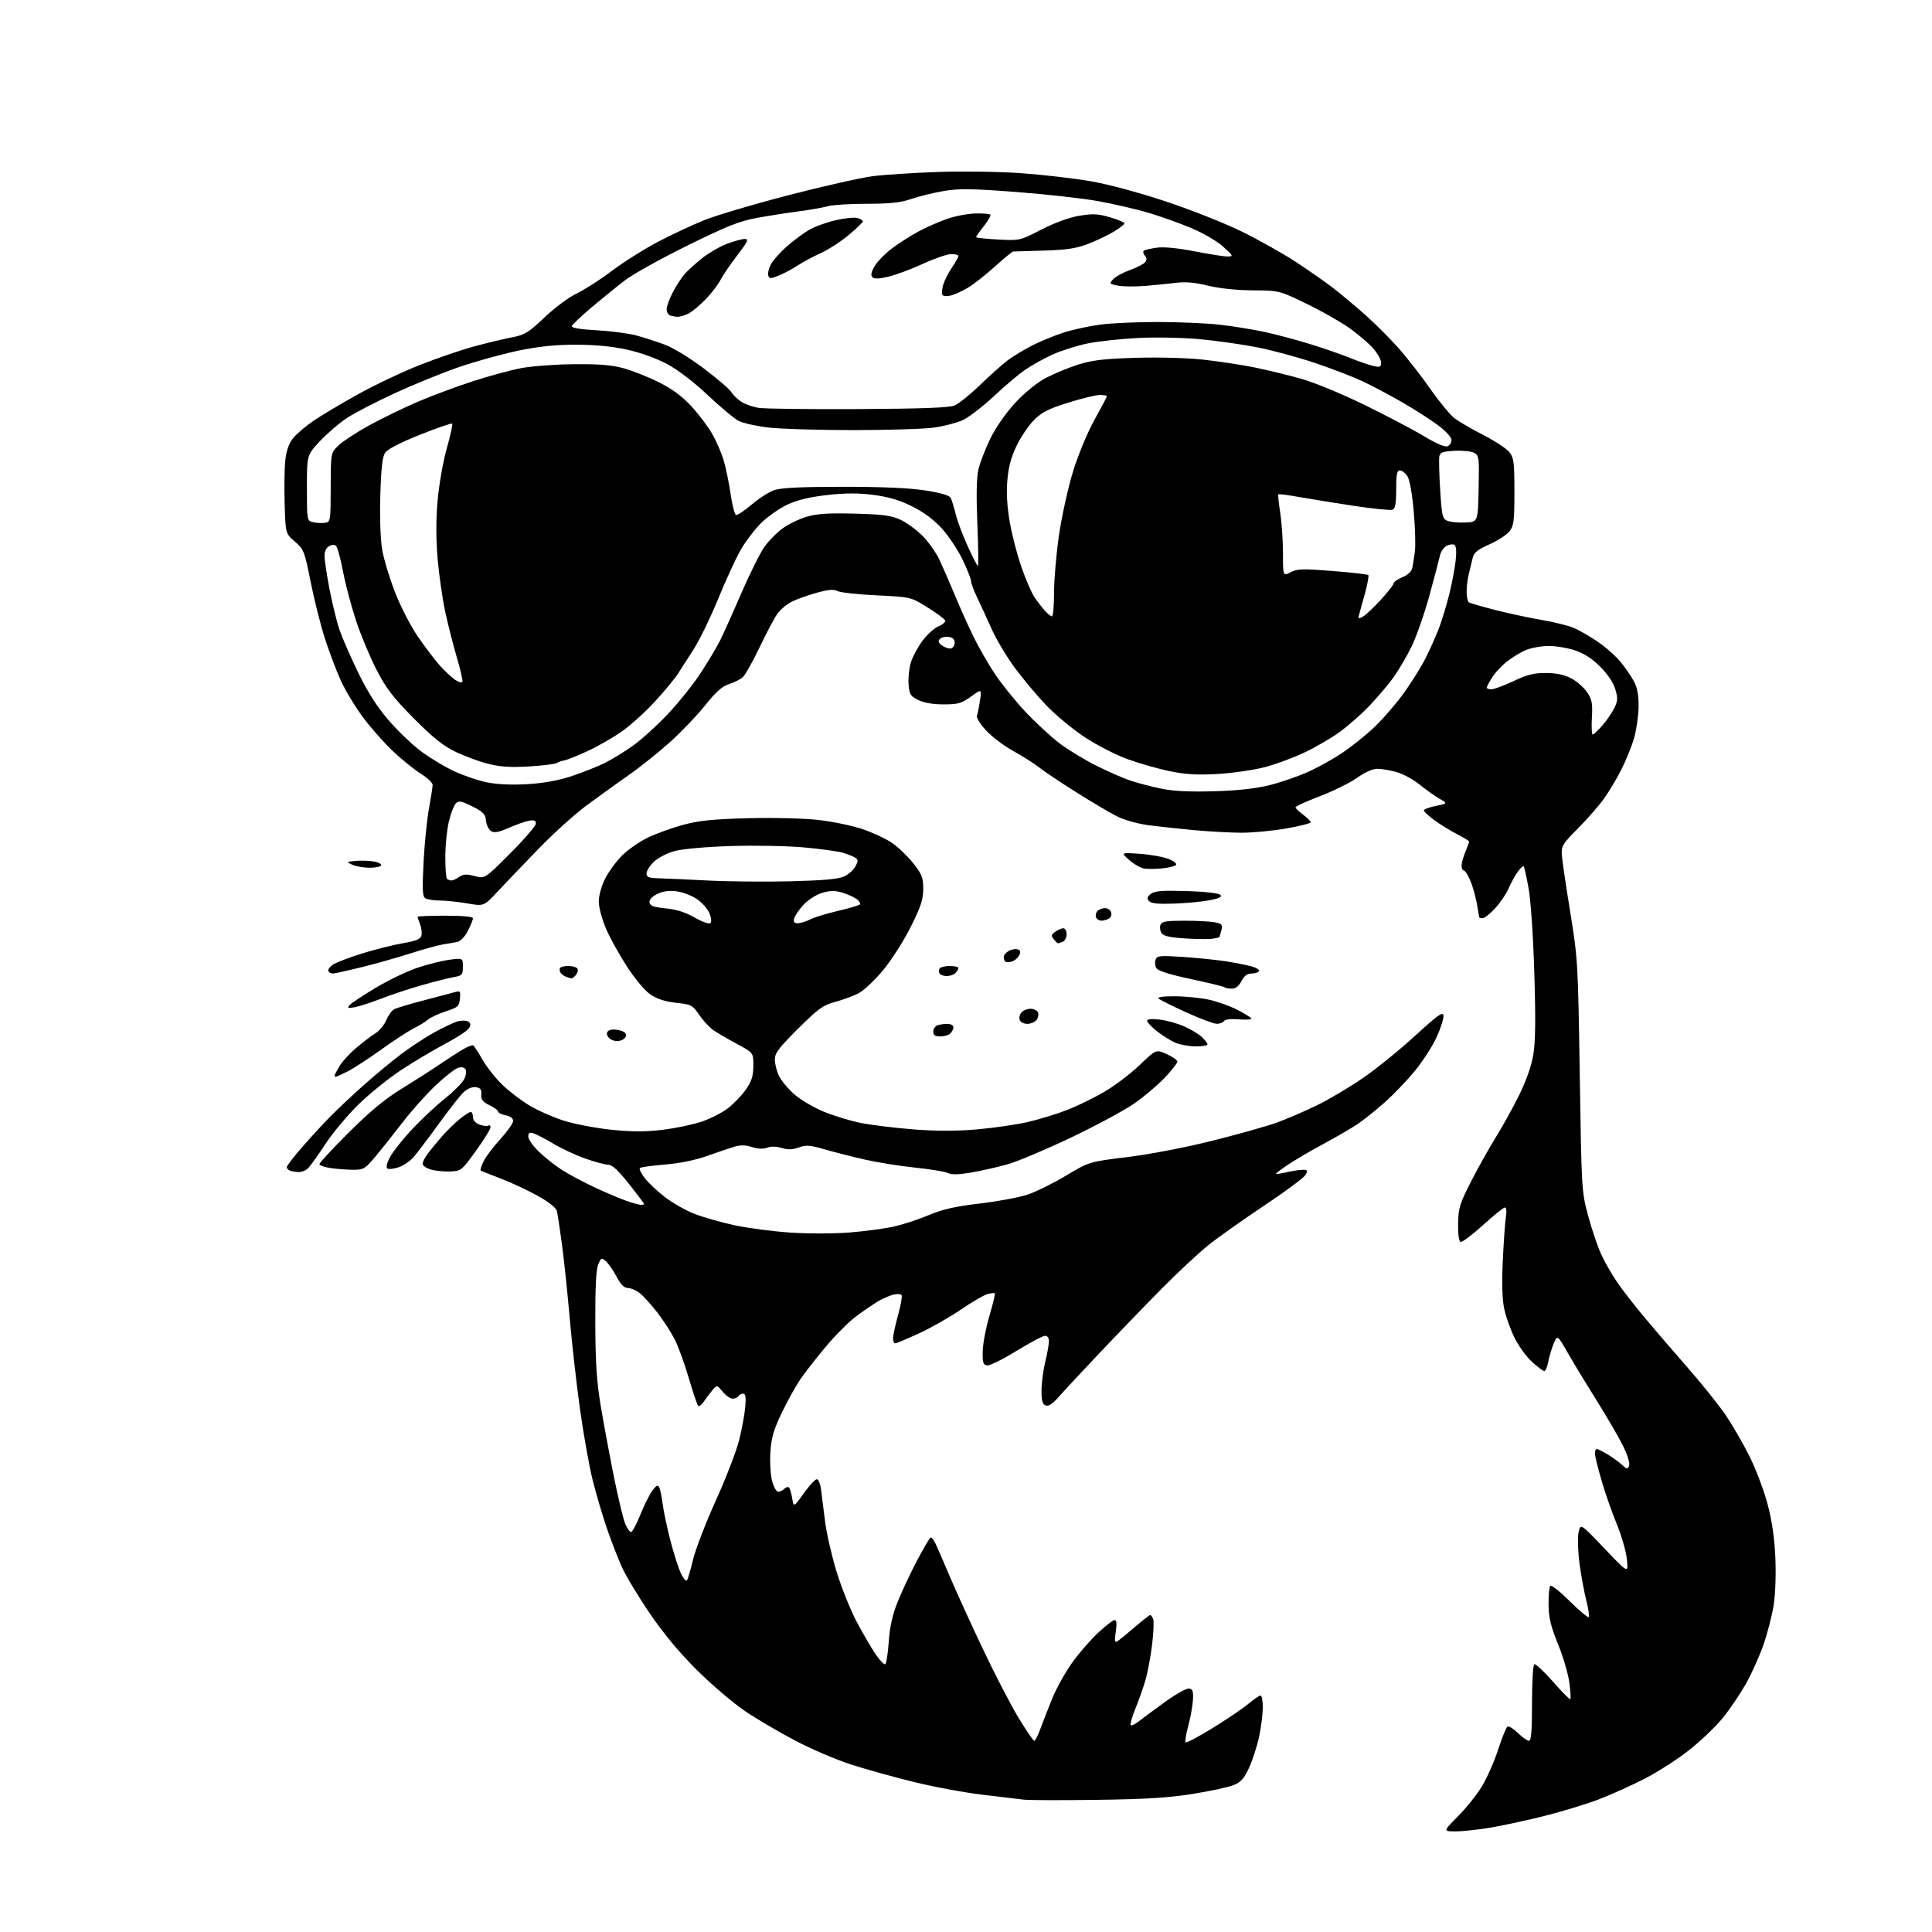 <?xml version="1.0" encoding="UTF-8" standalone="no"?>
<svg 
  version="1.1" 
  xmlns="http://www.w3.org/2000/svg" 
  xmlns:xlink="http://www.w3.org/1999/xlink" 
  xmlns:svg="http://www.w3.org/2000/svg"
  xmlns:rdf="http://www.w3.org/1999/02/22-rdf-syntax-ns#"
  xmlns:cc="http://creativecommons.org/ns#"
  xmlns:dc="http://purl.org/dc/elements/1.1/"
  viewBox="0 0 768 768"
  width="768"
  height="768"
>
<style>svg {background-color: white; }</style>"
<path stroke="none" fill="black" fill-rule="evenodd" d="M578.68,728.00C573.61,728.00 573.61,728.00 579.55,722.03C582.81,718.75 587.12,713.37 589.11,710.06C591.11,706.76 594.00,700.20 595.53,695.49C597.07,690.78 598.74,686.66 599.25,686.35C599.76,686.03 601.62,687.18 603.38,688.89C605.15,690.60 607.14,692.00 607.80,692.00C608.68,692.00 609.00,688.03 609.00,677.06C609.00,668.84 609.40,661.87 609.89,661.57C610.38,661.26 613.71,664.36 617.29,668.44C620.87,672.53 623.99,675.68 624.23,675.44C624.47,675.19 624.29,672.19 623.82,668.75C623.36,665.31 621.33,658.45 619.31,653.50C616.43,646.41 615.64,643.09 615.58,637.83C615.53,634.17 615.85,630.82 616.28,630.39C616.71,629.96 620.18,632.71 624.00,636.50C627.82,640.29 631.21,643.13 631.53,642.81C631.85,642.48 631.44,639.58 630.61,636.36C629.79,633.14 628.58,626.62 627.92,621.87C627.27,617.13 627.07,611.50 627.47,609.37C628.22,605.50 628.22,605.50 637.75,615.50C647.28,625.50 647.28,625.50 646.73,619.91C646.42,616.83 644.62,610.53 642.72,605.91C640.81,601.28 638.07,593.45 636.63,588.50C635.18,583.55 634.00,578.71 634.00,577.75C634.00,576.79 634.34,576.00 634.75,576.00C635.16,576.01 637.08,576.95 639.00,578.11C640.92,579.26 643.50,581.13 644.72,582.25C646.74,584.11 647.01,584.15 647.59,582.62C647.97,581.63 646.96,578.35 645.16,574.72C643.47,571.30 638.83,563.33 634.86,557.00C630.89,550.67 625.71,542.14 623.36,538.04C619.08,530.57 619.08,530.57 617.63,534.04C616.83,535.94 615.87,539.19 615.48,541.25C615.09,543.31 614.38,545.00 613.89,545.00C613.40,545.00 611.22,543.39 609.04,541.42C606.86,539.45 603.74,535.16 602.10,531.89C600.47,528.62 598.59,523.37 597.94,520.22C597.14,516.41 596.96,509.99 597.39,501.00C597.74,493.57 598.29,485.81 598.62,483.75C598.98,481.51 598.81,480.00 598.21,480.00C597.66,480.00 593.72,483.17 589.46,487.04C585.20,490.91 581.22,493.90 580.61,493.68C579.92,493.45 579.55,490.64 579.62,486.38C579.73,480.15 580.25,478.48 584.86,469.49C587.67,463.99 592.07,456.14 594.63,452.04C597.19,447.94 601.30,440.53 603.76,435.58C606.58,429.92 608.69,423.96 609.47,419.51C610.37,414.31 610.49,405.68 609.92,386.97C609.47,372.14 608.52,358.01 607.64,353.15C606.81,348.55 605.92,344.59 605.67,344.34C605.42,344.09 604.32,345.15 603.22,346.69C602.13,348.24 600.55,351.14 599.71,353.14C598.88,355.14 596.52,358.63 594.48,360.89C592.44,363.15 590.14,365.00 589.38,365.00C588.62,365.00 588.00,364.84 588.00,364.64C588.00,364.44 587.55,361.85 587.01,358.89C586.46,355.92 585.27,351.81 584.35,349.75C583.44,347.69 582.31,346.00 581.85,346.00C581.38,346.00 581.00,345.15 581.00,344.12C581.00,343.09 581.67,340.63 582.50,338.65C583.33,336.68 584.00,334.83 584.00,334.55C584.00,334.27 581.86,332.94 579.25,331.61C576.64,330.28 572.59,327.79 570.25,326.09C567.91,324.38 566.00,322.62 566.00,322.16C566.00,321.71 568.14,320.90 570.75,320.37C575.50,319.40 575.50,319.40 572.14,317.45C570.29,316.38 566.76,313.86 564.28,311.85C561.80,309.84 557.69,307.61 555.14,306.90C552.59,306.18 549.15,305.60 547.50,305.61C545.68,305.61 542.54,307.01 539.50,309.17C536.75,311.13 530.11,314.41 524.75,316.47C519.39,318.52 515.00,320.53 515.00,320.92C515.00,321.31 516.35,322.62 518.00,323.84C519.65,325.06 521.00,326.42 521.00,326.86C521.00,327.29 516.61,328.41 511.25,329.34C505.89,330.27 497.90,331.03 493.50,331.02C489.10,331.01 480.55,330.54 474.50,329.98C468.45,329.41 460.23,328.52 456.24,327.99C452.19,327.45 446.78,325.91 444.00,324.50C441.27,323.12 434.01,318.83 427.88,314.97C421.75,311.11 415.11,306.67 413.12,305.10C411.13,303.52 406.50,300.59 402.84,298.57C399.17,296.56 394.30,292.88 392.01,290.39C389.71,287.90 388.06,285.28 388.34,284.56C388.61,283.84 389.16,281.13 389.55,278.53C390.26,273.80 390.26,273.80 385.98,276.90C382.22,279.62 380.89,280.00 375.10,280.00C370.82,280.00 367.27,279.38 365.00,278.25C361.88,276.69 361.46,276.01 361.17,272.00C360.99,269.52 361.38,265.70 362.03,263.50C362.68,261.30 364.74,257.42 366.60,254.87C368.46,252.33 371.36,249.68 373.03,248.99C374.71,248.29 375.92,247.25 375.72,246.66C375.52,246.07 372.37,243.73 368.71,241.45C362.05,237.31 362.05,237.31 348.47,236.66C341.00,236.30 334.00,235.54 332.92,234.96C331.48,234.18 329.32,234.36 324.73,235.61C321.30,236.55 316.85,238.14 314.83,239.14C312.82,240.14 310.21,242.30 309.04,243.95C307.86,245.60 304.67,251.61 301.95,257.32C299.22,263.03 296.20,268.39 295.24,269.22C294.29,270.06 291.84,271.28 289.80,271.93C287.09,272.80 284.58,275.04 280.37,280.31C277.22,284.26 271.01,290.78 266.57,294.79C262.13,298.80 254.68,304.77 250.00,308.05C245.32,311.33 237.76,316.78 233.19,320.15C228.62,323.52 220.03,331.28 214.10,337.39C208.18,343.50 200.86,351.15 197.84,354.38C192.34,360.27 192.34,360.27 185.84,359.13C182.26,358.51 177.35,357.99 174.92,357.98C172.49,357.98 169.87,357.57 169.09,357.08C167.94,356.35 167.80,353.78 168.37,342.84C168.74,335.50 169.70,325.90 170.51,321.50C171.31,317.10 171.97,312.82 171.98,312.00C171.99,311.18 169.86,309.17 167.25,307.54C164.64,305.91 159.63,301.86 156.13,298.54C152.62,295.22 147.27,289.16 144.24,285.07C141.21,280.99 137.26,274.43 135.46,270.49C133.67,266.54 130.81,258.98 129.11,253.68C127.41,248.37 124.88,238.29 123.48,231.27C121.05,219.06 120.78,218.36 117.22,215.29C113.50,212.08 113.50,212.08 113.14,199.98C112.95,193.32 113.09,185.42 113.47,182.43C113.93,178.75 114.98,175.99 116.71,173.94C118.12,172.26 121.80,169.18 124.88,167.09C127.97,165.00 135.90,160.30 142.50,156.63C149.10,152.97 160.18,147.73 167.11,145.00C174.05,142.26 183.95,138.90 189.11,137.53C194.28,136.16 200.92,134.58 203.88,134.02C208.58,133.13 210.19,132.12 216.49,126.14C220.50,122.33 226.17,118.12 229.25,116.66C232.30,115.22 238.57,111.19 243.19,107.70C247.81,104.22 256.05,99.02 261.50,96.15C266.94,93.29 275.33,89.37 280.13,87.45C284.94,85.52 300.04,81.06 313.68,77.53C327.33,74.00 342.32,70.62 347.00,70.03C351.68,69.44 363.38,68.68 373.00,68.35C382.66,68.02 397.44,68.24 406.00,68.85C414.52,69.46 426.90,70.89 433.50,72.03C440.63,73.27 452.80,76.54 463.50,80.10C473.40,83.39 486.98,88.78 493.68,92.07C500.37,95.36 510.05,100.80 515.18,104.16C520.30,107.53 526.98,112.19 530.00,114.53C533.02,116.87 538.73,121.64 542.68,125.14C546.62,128.64 552.64,134.65 556.04,138.50C559.44,142.35 565.13,149.67 568.69,154.76C572.25,159.86 576.59,165.09 578.33,166.38C580.08,167.68 585.22,170.65 589.78,172.99C594.33,175.33 598.94,178.38 600.03,179.76C601.77,181.97 602.00,183.84 602.00,195.50C602.00,207.09 601.76,209.04 600.05,211.20C598.98,212.57 595.39,214.90 592.06,216.39C587.31,218.52 585.88,219.69 585.41,221.80C585.08,223.29 584.40,226.07 583.91,228.00C583.41,229.93 583.01,233.16 583.01,235.19C583.00,237.22 583.41,239.14 583.91,239.45C584.42,239.76 589.03,241.10 594.16,242.42C599.30,243.75 607.57,245.53 612.54,246.38C617.51,247.23 623.34,248.66 625.49,249.56C627.63,250.46 631.96,252.94 635.11,255.08C638.26,257.21 642.39,260.88 644.29,263.23C646.20,265.58 648.58,269.07 649.60,271.00C650.88,273.44 651.42,276.48 651.36,281.03C651.31,284.61 650.50,290.21 649.55,293.47C648.61,296.72 646.33,302.33 644.50,305.94C642.67,309.55 639.56,314.75 637.59,317.50C635.63,320.25 631.00,325.54 627.30,329.26C621.19,335.41 620.61,336.34 620.84,339.76C620.97,341.81 622.48,352.05 624.18,362.50C627.20,381.08 627.29,382.53 627.98,427.50C628.67,472.54 628.73,473.70 631.23,483.00C632.63,488.23 634.91,495.05 636.30,498.17C637.69,501.30 640.63,506.47 642.83,509.67C645.03,512.88 649.91,519.17 653.67,523.65C657.42,528.13 665.16,537.13 670.86,543.65C676.56,550.17 683.37,558.66 685.99,562.52C688.60,566.37 692.82,573.67 695.37,578.74C697.91,583.80 701.16,592.34 702.59,597.72C704.35,604.34 705.36,611.22 705.72,619.00C706.02,625.67 705.75,633.65 705.07,638.00C704.43,642.12 702.58,649.28 700.97,653.92C699.35,658.55 696.15,665.62 693.86,669.62C691.58,673.62 687.53,679.58 684.88,682.85C682.23,686.13 676.34,691.79 671.78,695.44C667.23,699.08 659.15,704.30 653.83,707.03C648.52,709.77 640.19,713.51 635.33,715.36C630.48,717.20 620.88,720.12 614.00,721.85C607.12,723.57 597.50,725.66 592.62,726.49C587.73,727.32 581.46,728.00 578.68,728.00zM436.00,715.47C421.98,715.66 408.93,715.63 407.00,715.39C405.07,715.16 397.65,714.27 390.50,713.42C383.35,712.57 371.01,710.28 363.08,708.32C355.14,706.37 343.90,703.23 338.09,701.35C332.29,699.46 322.40,695.23 316.13,691.93C309.85,688.64 300.91,683.38 296.26,680.25C291.61,677.12 283.01,669.80 277.15,663.99C270.01,656.89 263.78,649.41 258.24,641.27C253.70,634.60 248.71,626.29 247.15,622.82C245.60,619.34 242.93,612.45 241.23,607.50C239.53,602.55 237.01,594.00 235.63,588.50C234.25,583.00 231.99,570.36 230.59,560.40C229.20,550.45 227.36,534.25 226.51,524.40C225.65,514.56 224.27,501.32 223.43,495.00C222.58,488.68 221.66,482.56 221.38,481.41C221.06,480.10 218.17,477.82 213.68,475.32C209.73,473.13 203.12,470.04 199.00,468.47C194.88,466.90 191.31,465.47 191.07,465.29C190.83,465.12 191.35,463.50 192.21,461.69C193.07,459.89 196.07,455.89 198.89,452.82C201.70,449.74 204.00,446.48 204.00,445.58C204.00,444.57 202.87,443.72 201.00,443.35C199.35,443.02 198.00,442.35 198.00,441.86C198.00,441.37 196.46,440.23 194.58,439.34C191.88,438.05 191.20,437.16 191.33,435.10C191.46,433.07 190.98,432.43 189.15,432.17C187.72,431.97 185.83,432.75 184.30,434.17C182.92,435.45 178.39,441.23 174.22,447.00C170.06,452.77 165.53,458.73 164.16,460.23C162.79,461.73 160.18,463.45 158.35,464.05C156.53,464.65 154.58,464.86 154.03,464.52C153.39,464.12 153.72,462.51 154.91,460.17C155.96,458.12 159.80,453.21 163.46,449.27C167.12,445.32 173.02,439.77 176.58,436.93C180.15,434.10 183.69,430.56 184.46,429.08C185.25,427.56 185.50,425.82 185.05,425.08C184.55,424.27 183.44,424.04 182.07,424.48C180.87,424.86 176.93,427.94 173.32,431.32C169.70,434.71 163.79,441.30 160.18,445.99C156.57,450.67 151.65,456.86 149.23,459.75C145.19,464.58 144.51,465.00 140.56,465.00C138.21,465.00 134.19,464.71 131.64,464.36C129.09,464.01 127.00,463.28 127.00,462.74C127.00,462.20 132.29,456.50 138.75,450.08C147.27,441.61 153.11,436.79 160.00,432.57C165.22,429.36 171.87,425.11 174.77,423.12C177.68,421.13 181.70,418.52 183.73,417.32C185.75,416.11 187.72,415.33 188.11,415.57C188.49,415.80 190.16,418.36 191.81,421.25C193.46,424.14 196.99,428.61 199.65,431.19C202.32,433.77 207.20,437.50 210.50,439.48C213.80,441.45 219.95,444.16 224.18,445.50C228.40,446.83 236.82,448.44 242.89,449.08C251.03,449.93 256.35,449.94 263.21,449.14C268.32,448.53 275.35,447.08 278.83,445.90C282.31,444.73 287.02,442.34 289.30,440.60C291.58,438.86 294.79,435.53 296.43,433.19C298.80,429.82 299.43,427.86 299.46,423.72C299.50,418.50 299.50,418.50 292.99,415.00C289.41,413.07 285.22,410.64 283.68,409.60C282.15,408.55 279.59,405.81 278.00,403.50C275.25,399.50 274.80,399.26 268.84,398.64C264.63,398.20 261.32,397.15 258.73,395.44C256.42,393.91 252.67,389.49 249.30,384.32C246.22,379.60 242.43,372.76 240.88,369.12C239.32,365.48 238.04,360.68 238.03,358.45C238.01,356.09 239.04,352.31 240.48,349.41C241.85,346.67 244.85,342.52 247.17,340.19C249.48,337.85 254.10,334.62 257.43,333.01C260.77,331.39 267.10,329.10 271.50,327.90C277.78,326.20 283.27,325.63 297.10,325.26C306.91,324.99 319.23,325.28 324.94,325.90C330.57,326.51 338.57,328.15 342.71,329.54C346.85,330.93 352.22,333.43 354.65,335.10C357.08,336.77 360.85,340.40 363.03,343.16C366.49,347.54 367.00,348.84 367.00,353.34C367.01,357.54 366.07,360.37 362.01,368.50C359.26,374.00 354.30,381.76 350.99,385.74C347.68,389.72 343.27,393.84 341.20,394.90C339.12,395.96 334.96,397.48 331.96,398.28C327.19,399.55 325.32,400.90 317.25,408.92C309.62,416.50 308.00,418.64 308.00,421.15C308.00,422.83 308.73,425.74 309.63,427.63C310.52,429.51 313.25,432.81 315.69,434.96C318.13,437.11 323.36,440.21 327.32,441.85C331.27,443.49 337.88,445.52 342.00,446.35C346.12,447.19 355.51,448.35 362.85,448.93C372.12,449.66 379.92,449.67 388.35,448.95C395.03,448.38 404.21,447.04 408.75,445.98C413.29,444.91 420.27,442.77 424.25,441.22C428.24,439.66 434.88,436.43 439.00,434.02C443.12,431.62 449.43,426.83 453.02,423.38C459.54,417.12 459.54,417.12 463.77,419.01C466.10,420.05 468.00,421.40 468.00,422.01C468.00,422.62 465.71,425.54 462.92,428.49C460.13,431.44 454.62,436.08 450.67,438.80C446.73,441.51 435.40,447.59 425.50,452.31C415.60,457.02 404.35,461.76 400.50,462.84C396.65,463.92 390.23,465.37 386.24,466.07C381.06,466.96 378.33,467.02 376.74,466.28C375.51,465.70 369.66,464.74 363.75,464.14C357.83,463.55 348.83,462.10 343.75,460.94C338.66,459.78 331.45,457.94 327.72,456.86C321.95,455.19 320.42,455.08 317.52,456.13C315.04,457.03 313.18,457.08 310.75,456.34C308.65,455.69 306.48,455.65 304.95,456.22C303.36,456.82 301.25,456.73 298.94,455.97C296.39,455.14 294.39,455.10 291.94,455.83C290.05,456.40 285.12,458.06 281.00,459.53C276.27,461.21 270.08,462.46 264.25,462.93C259.16,463.34 254.71,463.96 254.36,464.31C254.01,464.66 254.86,466.44 256.26,468.27C257.65,470.10 261.26,473.50 264.27,475.83C267.29,478.15 272.56,481.15 275.99,482.50C279.42,483.84 286.56,485.88 291.86,487.03C297.16,488.18 307.20,489.50 314.16,489.97C321.33,490.45 331.64,490.42 337.95,489.92C344.08,489.42 352.06,488.34 355.67,487.50C359.29,486.66 365.46,484.62 369.38,482.96C374.72,480.70 379.74,479.57 389.42,478.43C396.52,477.59 405.07,476.00 408.42,474.90C411.76,473.79 418.64,470.40 423.70,467.36C432.91,461.83 432.91,461.83 448.34,459.93C457.38,458.81 471.33,456.12 482.01,453.44C492.04,450.93 503.45,447.72 507.37,446.31C511.29,444.91 518.55,441.79 523.50,439.38C528.45,436.97 536.87,431.96 542.20,428.25C547.54,424.54 556.77,417.04 562.70,411.58C571.45,403.55 573.56,402.04 573.79,403.64C573.96,404.73 572.78,408.51 571.19,412.06C569.60,415.60 565.73,421.65 562.60,425.50C559.46,429.35 553.99,435.07 550.44,438.21C546.88,441.35 542.07,445.21 539.74,446.79C537.41,448.36 531.45,451.83 526.50,454.50C521.55,457.17 515.13,460.91 512.23,462.82C509.34,464.74 507.10,466.44 507.26,466.60C507.42,466.76 509.34,466.48 511.53,465.97C513.71,465.46 516.53,465.04 517.79,465.02C519.76,465.00 519.93,465.27 519.00,467.00C518.41,468.10 511.08,473.55 502.72,479.12C494.35,484.70 484.35,491.77 480.50,494.84C476.65,497.92 468.32,505.66 462.00,512.06C455.68,518.45 444.57,529.94 437.33,537.59C430.09,545.24 422.62,553.26 420.74,555.42C418.37,558.11 416.79,559.13 415.65,558.70C414.40,558.22 414.00,556.78 414.02,552.78C414.02,549.88 414.68,544.80 415.48,541.50C416.28,538.20 416.94,534.49 416.96,533.25C416.99,531.85 416.40,531.00 415.42,531.00C414.55,531.00 409.39,533.74 403.95,537.08C398.51,540.42 393.26,543.00 392.28,542.80C390.81,542.50 390.53,541.48 390.65,536.97C390.74,533.96 391.94,527.68 393.32,523.00C394.71,518.33 395.67,514.34 395.47,514.13C395.26,513.93 393.97,514.04 392.60,514.39C391.22,514.73 386.50,517.48 382.10,520.49C377.70,523.51 370.19,527.78 365.41,529.99C360.63,532.19 356.33,534.00 355.86,534.00C355.39,534.00 355.00,533.09 355.00,531.99C355.00,530.88 355.89,526.77 356.97,522.85C358.06,518.93 358.71,515.34 358.41,514.86C358.12,514.38 356.67,514.28 355.19,514.62C353.71,514.97 350.93,516.19 349.00,517.33C347.07,518.47 343.16,521.15 340.30,523.28C337.43,525.42 332.02,530.84 328.26,535.34C324.50,539.83 319.96,545.63 318.17,548.24C316.38,550.85 313.07,556.84 310.80,561.55C307.49,568.45 306.60,571.52 306.24,577.31C305.98,581.27 306.30,586.41 306.93,588.75C307.56,591.09 308.64,593.00 309.34,593.00C310.03,593.00 311.13,592.47 311.78,591.82C312.43,591.17 313.27,590.94 313.64,591.31C314.01,591.68 314.58,593.61 314.91,595.60C315.50,599.21 315.50,599.21 319.50,593.63C321.70,590.56 324.03,588.03 324.69,588.02C325.34,588.01 326.11,589.91 326.40,592.25C326.69,594.59 327.41,600.33 328.00,605.00C328.60,609.67 330.67,618.67 332.62,625.00C334.57,631.33 338.21,640.33 340.71,645.00C343.22,649.67 346.58,655.42 348.19,657.77C349.81,660.12 351.48,661.82 351.91,661.55C352.34,661.29 352.97,657.25 353.30,652.58C353.72,646.59 354.76,641.93 356.84,636.74C358.46,632.70 361.90,625.36 364.49,620.44C367.08,615.52 369.52,611.38 369.92,611.22C370.33,611.07 371.24,612.20 371.95,613.72C372.66,615.25 375.15,621.00 377.48,626.50C379.81,632.00 385.66,644.83 390.47,655.00C395.28,665.17 401.74,677.66 404.82,682.75C407.90,687.84 410.74,692.00 411.13,692.00C411.52,692.00 412.62,689.86 413.57,687.25C414.53,684.64 416.62,679.26 418.22,675.31C419.83,671.35 423.30,665.05 425.94,661.31C428.57,657.56 433.24,652.14 436.31,649.25C439.37,646.36 442.41,644.00 443.05,644.00C443.88,644.00 444.02,645.36 443.54,648.61C442.98,652.29 443.11,653.06 444.17,652.42C444.90,651.99 448.01,649.46 451.08,646.81C454.15,644.17 456.91,642.00 457.22,642.00C457.53,642.00 458.07,642.73 458.41,643.62C458.75,644.51 458.55,649.12 457.96,653.87C457.38,658.62 456.21,664.87 455.37,667.76C454.54,670.65 452.74,675.76 451.37,679.12C450.01,682.48 449.15,685.48 449.46,685.80C449.78,686.11 451.26,685.39 452.77,684.20C454.27,683.01 458.99,679.52 463.25,676.44C467.52,673.37 471.80,671.01 472.75,671.21C474.16,671.49 474.44,672.43 474.19,676.03C474.02,678.49 473.17,683.10 472.30,686.28C471.43,689.45 470.98,692.31 471.29,692.62C471.60,692.93 476.42,690.38 482.01,686.95C487.59,683.51 493.97,679.20 496.18,677.35C498.38,675.51 500.60,674.00 501.09,674.00C501.59,674.00 501.99,676.14 501.98,678.75C501.97,681.36 501.31,686.58 500.52,690.33C499.72,694.09 497.95,699.62 496.57,702.62C494.62,706.88 493.30,708.39 490.51,709.56C488.55,710.38 481.22,711.97 474.22,713.09C464.50,714.65 455.49,715.21 436.00,715.47zM273.04,628.26C273.41,627.84 274.50,624.17 275.46,620.10C276.42,616.03 280.51,605.41 284.54,596.51C288.58,587.60 292.76,576.75 293.84,572.41C294.92,568.06 296.01,562.14 296.25,559.25C296.59,555.39 296.36,554.00 295.41,554.00C294.70,554.00 293.84,554.45 293.50,555.00C293.16,555.55 292.14,556.00 291.23,556.00C290.32,556.00 288.55,554.76 287.29,553.25C285.01,550.50 285.01,550.50 283.25,552.55C282.29,553.68 280.76,555.71 279.86,557.05C278.96,558.40 277.90,559.20 277.52,558.83C277.14,558.46 275.47,553.52 273.81,547.85C272.16,542.19 269.66,535.29 268.26,532.52C266.87,529.76 263.76,524.94 261.35,521.82C258.95,518.69 255.80,515.20 254.36,514.07C252.91,512.93 250.78,512.00 249.61,512.00C248.13,512.00 246.79,510.67 245.14,507.56C243.84,505.11 241.94,502.35 240.92,501.42C239.14,499.82 238.99,499.88 237.81,502.62C236.94,504.62 236.59,511.73 236.64,526.00C236.70,542.04 237.19,549.27 238.86,559.24C240.04,566.25 242.38,578.82 244.07,587.19C245.76,595.55 247.76,603.88 248.52,605.70C249.28,607.51 250.32,609.00 250.84,609.00C251.36,609.00 253.00,605.98 254.47,602.30C255.95,598.61 258.09,594.28 259.23,592.68C260.77,590.52 261.48,590.12 262.02,591.14C262.41,591.89 263.04,594.88 263.41,597.80C263.78,600.71 265.18,607.31 266.51,612.46C267.85,617.61 269.72,623.44 270.66,625.42C271.61,627.40 272.68,628.68 273.04,628.26zM254.75,478.95C255.44,478.98 256.00,478.80 256.00,478.57C256.00,478.33 253.29,474.73 249.99,470.57C245.75,465.23 243.32,462.99 241.74,462.98C240.51,462.97 236.43,461.87 232.67,460.55C228.91,459.22 223.21,456.57 220.01,454.66C216.80,452.75 213.24,450.89 212.09,450.53C210.46,450.01 210.00,450.29 210.00,451.81C210.00,452.87 211.91,455.59 214.25,457.85C216.59,460.11 220.75,463.39 223.50,465.14C226.25,466.89 232.10,470.01 236.50,472.06C240.90,474.12 246.53,476.50 249.00,477.36C251.47,478.21 254.06,478.93 254.75,478.95zM118.68,465.92C117.48,465.88 115.94,465.62 115.25,465.34C114.56,465.06 114.00,464.43 114.00,463.94C114.00,463.45 116.64,460.00 119.87,456.28C123.10,452.55 128.17,447.02 131.14,444.00C134.11,440.98 140.17,435.28 144.61,431.34C149.04,427.40 155.65,421.92 159.29,419.16C162.93,416.40 168.83,412.52 172.40,410.52C175.96,408.53 180.20,406.52 181.81,406.06C183.42,405.59 185.35,405.60 186.12,406.08C187.15,406.73 187.23,407.39 186.44,408.72C185.85,409.70 181.54,412.52 176.85,415.00C172.16,417.48 164.31,422.15 159.41,425.39C154.51,428.62 146.97,434.70 142.66,438.89C138.34,443.07 132.40,450.16 129.44,454.64C126.49,459.12 123.35,463.51 122.47,464.39C121.58,465.28 119.88,465.96 118.68,465.92zM178.95,465.68C176.50,465.78 173.04,465.43 171.25,464.90C169.46,464.38 168.00,463.34 168.00,462.61C168.00,461.87 168.99,459.97 170.19,458.38C171.40,456.80 173.97,453.70 175.90,451.50C177.83,449.30 180.95,446.26 182.84,444.75C184.73,443.24 186.66,442.00 187.14,442.00C187.61,442.00 188.00,442.91 188.00,444.02C188.00,445.28 188.98,446.42 190.58,447.03C192.01,447.57 193.58,447.76 194.08,447.45C194.59,447.14 194.99,447.47 194.97,448.19C194.96,448.91 192.35,453.10 189.17,457.50C183.52,465.32 183.30,465.50 178.95,465.68zM133.54,428.00C133.24,428.00 133.00,427.80 133.00,427.56C133.00,427.31 133.88,425.63 134.95,423.81C136.03,421.99 139.04,418.70 141.66,416.50C144.27,414.30 147.69,411.70 149.26,410.73C150.83,409.75 152.77,407.41 153.56,405.51C154.35,403.62 155.78,401.66 156.75,401.16C157.71,400.66 163.00,399.08 168.50,397.65C174.00,396.22 179.55,394.75 180.82,394.39C182.96,393.78 183.12,394.00 182.82,397.02C182.53,400.02 182.04,400.46 177.23,402.02C174.32,402.96 171.17,404.42 170.23,405.25C169.28,406.08 166.70,407.67 164.50,408.78C162.30,409.88 156.45,413.69 151.50,417.25C146.55,420.80 140.61,424.67 138.29,425.85C135.97,427.03 133.84,428.00 133.54,428.00zM475.25,415.96C472.64,415.94 468.99,415.27 467.15,414.47C465.31,413.67 462.05,411.62 459.90,409.92C457.76,408.22 456.00,406.36 456.00,405.78C456.00,405.10 457.78,404.93 461.00,405.31C463.75,405.64 468.13,406.85 470.74,408.00C473.34,409.15 476.49,411.05 477.74,412.22C478.98,413.39 480.00,414.72 480.00,415.17C480.00,415.63 477.86,415.98 475.25,415.96zM245.91,413.80C244.45,413.97 242.75,413.41 242.01,412.51C241.08,411.39 241.00,410.60 241.74,409.86C242.36,409.24 244.11,409.09 245.96,409.49C248.16,409.97 249.02,410.68 248.80,411.84C248.62,412.77 247.35,413.63 245.91,413.80zM373.80,412.00C371.72,412.00 371.00,411.51 371.00,410.11C371.00,409.07 371.71,407.94 372.58,407.61C373.45,407.27 375.25,407.00 376.58,407.00C377.91,407.00 379.00,407.58 379.00,408.30C379.00,409.02 378.46,410.14 377.80,410.80C377.14,411.46 375.34,412.00 373.80,412.00zM408.35,407.00C407.02,407.00 405.68,406.32 405.36,405.49C405.04,404.66 405.33,403.31 406.01,402.49C406.69,401.67 408.33,401.00 409.65,401.00C410.98,401.00 412.32,401.68 412.64,402.51C412.96,403.34 412.67,404.69 411.99,405.51C411.31,406.33 409.67,407.00 408.35,407.00zM483.69,406.98C482.49,406.97 477.00,404.91 471.50,402.41C466.00,399.91 461.07,397.44 460.55,396.93C459.96,396.35 462.44,396.01 467.05,396.04C471.15,396.05 477.20,396.66 480.50,397.37C483.80,398.09 488.83,399.87 491.68,401.32C494.53,402.77 497.09,404.34 497.38,404.81C497.67,405.28 495.51,405.46 492.58,405.22C489.29,404.94 487.00,405.20 486.57,405.89C486.19,406.50 484.90,406.99 483.69,406.98zM141.13,400.36C138.31,400.89 137.95,400.77 138.92,399.60C139.56,398.83 144.27,395.70 149.39,392.64C154.51,389.59 162.03,385.98 166.10,384.64C170.17,383.29 175.86,381.88 178.75,381.50C184.00,380.81 184.00,380.81 184.00,384.29C184.00,387.54 183.74,387.82 180.25,388.44C178.19,388.80 172.45,390.26 167.50,391.68C162.55,393.10 155.35,395.49 151.50,396.99C147.65,398.48 142.98,400.00 141.13,400.36zM489.64,393.00C488.37,393.00 487.09,392.76 486.80,392.46C486.50,392.17 480.51,390.71 473.49,389.21C465.09,387.43 460.36,385.95 459.70,384.89C459.14,384.00 458.99,382.47 459.36,381.49C459.98,379.89 461.03,379.78 470.27,380.40C475.90,380.78 483.43,381.54 487.00,382.09C490.57,382.64 495.20,383.54 497.28,384.09C499.36,384.64 500.80,385.52 500.47,386.05C500.15,386.57 498.80,387.00 497.47,387.00C495.79,387.00 494.57,387.92 493.50,390.00C492.46,392.02 491.19,393.00 489.64,393.00zM227.13,388.92C226.78,388.88 225.82,388.59 225.00,388.27C224.18,387.96 223.19,387.23 222.82,386.65C222.44,386.07 222.35,385.24 222.62,384.80C222.90,384.36 224.41,384.00 226.00,384.00C227.59,384.00 229.17,384.47 229.53,385.04C229.88,385.62 229.63,386.74 228.96,387.54C228.30,388.34 227.47,388.96 227.13,388.92zM376.36,388.00C375.13,388.00 373.84,387.55 373.50,387.00C373.16,386.45 373.16,385.55 373.50,385.00C373.84,384.45 375.67,384.00 377.56,384.00C379.45,384.00 381.00,384.36 381.00,384.80C381.00,385.24 380.46,386.14 379.80,386.80C379.14,387.46 377.59,388.00 376.36,388.00zM132.31,387.00C131.65,387.00 130.86,386.58 130.54,386.07C130.23,385.56 130.99,384.41 132.23,383.53C133.48,382.65 138.78,380.61 144.00,379.00C149.22,377.39 156.52,375.56 160.21,374.94C165.12,374.11 167.08,373.33 167.49,372.04C167.80,371.06 167.59,369.05 167.03,367.57C166.46,366.08 166.00,364.67 166.00,364.43C166.00,364.20 170.95,364.00 177.00,364.00C183.95,364.00 188.00,364.38 188.00,365.04C188.00,365.61 187.09,367.85 185.99,370.02C184.77,372.40 183.09,374.15 181.74,374.43C180.51,374.68 177.93,375.14 176.00,375.44C174.07,375.75 168.22,377.37 163.00,379.04C157.78,380.71 149.00,383.19 143.50,384.54C138.00,385.89 132.96,387.00 132.31,387.00zM402.09,382.27C401.00,382.55 399.86,382.53 399.56,382.22C399.25,381.92 399.00,381.08 399.00,380.37C399.00,379.65 399.94,378.57 401.08,377.96C402.22,377.35 403.82,377.10 404.62,377.41C405.72,377.83 405.84,378.44 405.07,379.86C404.52,380.90 403.18,381.98 402.09,382.27zM420.54,375.00C420.38,375.00 419.64,374.28 418.91,373.39C417.78,372.03 417.86,371.57 419.48,370.39C420.53,369.63 421.97,369.00 422.69,369.00C423.41,369.00 424.00,370.08 424.00,371.39C424.00,372.71 423.29,374.06 422.42,374.39C421.55,374.73 420.70,375.00 420.54,375.00zM482.00,373.15C480.62,373.38 475.72,373.33 471.10,373.04C464.88,372.64 462.45,372.08 461.69,370.89C461.14,370.00 460.96,368.54 461.31,367.64C461.83,366.29 463.52,366.00 470.84,366.00C475.74,366.00 481.19,366.29 482.95,366.64C485.80,367.21 486.08,367.56 485.49,369.89C485.13,371.32 484.76,372.55 484.67,372.61C484.58,372.67 483.38,372.91 482.00,373.15zM282.39,366.96C282.92,366.46 282.75,364.80 281.99,362.96C281.27,361.23 278.96,358.68 276.86,357.29C274.76,355.90 271.08,354.54 268.68,354.27C265.75,353.94 263.28,354.32 261.10,355.45C259.05,356.51 257.99,357.73 258.20,358.81C258.45,360.10 259.98,360.64 264.64,361.09C268.85,361.49 272.45,362.63 276.13,364.74C279.12,366.44 281.90,367.43 282.39,366.96zM317.14,367.00C318.22,367.00 320.40,366.33 321.99,365.50C323.59,364.68 328.54,363.16 333.00,362.12C337.45,361.08 341.42,359.92 341.80,359.53C342.18,359.15 341.61,358.19 340.52,357.39C339.43,356.59 336.84,355.43 334.77,354.81C331.89,353.95 330.01,353.98 326.79,354.94C324.38,355.67 321.22,357.70 319.38,359.70C317.62,361.62 315.96,364.05 315.69,365.10C315.32,366.49 315.71,367.00 317.14,367.00zM437.86,365.98C436.95,365.99 435.98,365.38 435.69,364.62C435.39,363.86 435.66,362.74 436.28,362.12C436.90,361.50 438.22,361.00 439.23,361.00C440.24,361.00 441.34,361.72 441.68,362.60C442.01,363.48 441.66,364.60 440.90,365.09C440.13,365.57 438.76,365.98 437.86,365.98zM466.66,359.20C460.15,359.42 457.53,359.14 456.70,358.14C455.84,357.10 456.03,356.44 457.54,355.31C459.09,354.14 462.05,353.91 471.75,354.21C478.88,354.43 484.45,355.05 485.10,355.70C485.92,356.52 484.79,357.09 480.86,357.86C477.91,358.43 471.52,359.04 466.66,359.20zM314.50,350.32C327.47,349.98 333.37,349.44 335.61,348.38C337.31,347.57 339.32,345.78 340.06,344.39C341.21,342.24 341.19,341.73 339.95,340.94C339.15,340.43 336.93,339.54 335.00,338.97C333.07,338.40 326.10,337.45 319.50,336.85C312.90,336.26 299.85,336.01 290.50,336.31C280.61,336.63 271.28,337.46 268.19,338.30C265.24,339.10 261.58,340.99 259.94,342.56C258.32,344.11 257.00,346.19 257.00,347.19C257.00,348.67 257.88,349.02 261.75,349.13C264.36,349.20 273.25,349.60 281.50,350.02C289.75,350.44 304.60,350.57 314.50,350.32zM179.44,350.00C180.06,350.00 181.46,349.36 182.58,348.58C184.18,347.46 185.43,347.39 188.66,348.26C192.73,349.34 192.73,349.34 202.86,339.18C208.44,333.60 213.00,328.30 213.00,327.40C213.00,326.17 212.33,325.89 210.25,326.26C208.74,326.54 205.12,327.81 202.21,329.10C198.17,330.88 196.51,331.18 195.21,330.37C194.27,329.78 193.36,327.91 193.19,326.21C192.93,323.60 192.07,322.72 187.73,320.55C183.32,318.36 182.38,318.19 181.19,319.39C180.42,320.15 179.17,323.42 178.41,326.64C177.65,329.86 177.02,336.14 177.02,340.58C177.01,345.03 177.30,348.97 177.67,349.33C178.03,349.70 178.83,350.00 179.44,350.00zM462.00,345.19C459.52,345.44 456.33,345.48 454.90,345.27C453.47,345.06 450.77,343.54 448.90,341.88C445.50,338.87 445.50,338.87 453.25,339.42C457.52,339.73 462.66,340.67 464.68,341.51C466.81,342.40 467.96,343.40 467.43,343.89C466.92,344.36 464.48,344.94 462.00,345.19zM146.69,344.94C144.39,344.90 141.38,344.36 140.00,343.73C137.58,342.62 137.62,342.57 141.46,342.22C143.63,342.02 146.91,342.14 148.73,342.48C150.56,342.82 151.79,343.53 151.47,344.05C151.15,344.57 149.00,344.97 146.69,344.94zM482.50,314.54C492.16,314.27 499.08,313.50 504.82,312.07C509.39,310.93 516.42,308.48 520.44,306.62C524.46,304.77 530.43,301.42 533.72,299.19C537.00,296.96 542.32,292.74 545.52,289.82C548.73,286.89 554.02,280.91 557.28,276.53C560.53,272.15 564.73,265.51 566.62,261.77C568.50,258.03 570.98,252.46 572.13,249.39C573.28,246.31 575.08,240.35 576.12,236.15C577.16,231.94 578.30,225.97 578.64,222.89C579.04,219.23 578.87,217.04 578.15,216.59C577.54,216.22 576.14,216.39 575.03,216.98C573.93,217.57 572.75,219.28 572.42,220.78C572.09,222.28 570.23,229.35 568.28,236.50C566.33,243.65 563.14,252.83 561.17,256.91C559.21,260.98 555.74,266.83 553.46,269.91C551.17,272.98 546.87,278.00 543.90,281.05C540.93,284.11 535.89,288.53 532.69,290.88C529.50,293.22 523.20,296.91 518.69,299.06C514.19,301.22 506.90,303.90 502.50,305.02C498.10,306.14 489.77,307.34 483.99,307.67C476.10,308.13 471.40,307.86 465.17,306.59C460.60,305.67 453.03,303.52 448.35,301.83C443.67,300.14 435.94,296.18 431.17,293.02C426.40,289.87 419.54,284.19 415.92,280.39C412.30,276.60 406.67,269.90 403.42,265.49C400.16,261.09 396.00,254.11 394.17,249.99C392.34,245.87 389.75,240.24 388.42,237.49C387.09,234.73 386.00,231.79 386.00,230.96C386.00,230.12 384.49,226.31 382.65,222.47C380.80,218.64 377.13,213.11 374.50,210.19C371.37,206.72 367.29,203.66 362.76,201.38C357.81,198.89 353.44,197.57 347.49,196.77C341.40,195.96 336.43,195.95 329.09,196.75C322.18,197.50 317.22,198.67 313.26,200.47C310.09,201.92 305.33,205.21 302.68,207.80C300.03,210.38 296.27,215.33 294.32,218.79C292.37,222.25 288.38,230.96 285.44,238.14C282.50,245.33 278.20,254.20 275.89,257.85C273.57,261.51 270.64,266.07 269.38,268.00C268.11,269.93 264.09,274.77 260.44,278.77C256.79,282.77 250.96,288.07 247.49,290.54C244.02,293.02 237.80,296.61 233.67,298.52C229.54,300.43 225.33,302.12 224.33,302.27C223.32,302.43 221.95,302.90 221.28,303.32C220.61,303.74 215.66,304.35 210.28,304.67C202.91,305.11 198.90,304.85 194.00,303.61C190.43,302.71 184.57,300.55 181.00,298.81C176.13,296.45 172.00,293.14 164.50,285.58C156.40,277.42 153.59,273.78 149.79,266.46C147.20,261.49 143.52,252.71 141.61,246.96C139.71,241.21 137.37,232.45 136.42,227.50C135.48,222.55 134.27,217.95 133.75,217.27C133.06,216.39 132.25,216.33 130.89,217.06C129.70,217.70 129.00,219.15 129.00,220.98C129.00,222.59 129.91,228.59 131.01,234.33C132.12,240.07 133.91,247.34 134.99,250.48C136.07,253.62 139.40,261.21 142.38,267.35C146.06,274.94 149.86,280.92 154.28,286.08C157.84,290.24 163.63,295.82 167.13,298.48C170.63,301.13 176.65,304.77 180.50,306.56C184.35,308.35 190.35,310.37 193.83,311.05C197.81,311.83 203.75,312.07 209.83,311.70C216.34,311.30 222.12,310.23 227.50,308.43C231.90,306.95 237.75,304.63 240.50,303.25C243.25,301.88 248.24,298.82 251.58,296.45C254.92,294.08 261.19,288.40 265.50,283.82C269.82,279.24 275.69,271.90 278.55,267.50C281.41,263.10 284.78,257.48 286.05,255.00C287.31,252.53 291.13,244.05 294.53,236.17C297.94,228.29 302.11,219.87 303.81,217.47C305.51,215.06 308.80,211.71 311.14,210.02C313.47,208.33 317.80,206.24 320.77,205.38C324.85,204.19 329.49,203.90 339.83,204.18C351.06,204.48 354.30,204.92 358.00,206.63C360.48,207.78 364.43,210.69 366.80,213.10C369.16,215.51 372.15,219.74 373.44,222.49C374.74,225.25 377.48,231.55 379.53,236.50C381.59,241.45 384.92,248.88 386.93,253.00C388.94,257.12 392.76,263.78 395.41,267.79C398.07,271.81 403.60,278.66 407.70,283.02C411.81,287.38 417.94,293.04 421.33,295.59C424.72,298.14 431.32,302.14 436.00,304.47C440.68,306.81 446.81,309.48 449.63,310.40C452.46,311.33 457.86,312.73 461.63,313.51C466.39,314.50 472.81,314.82 482.50,314.54zM633.11,292.00C633.49,292.00 635.22,290.37 636.97,288.38C638.71,286.39 640.86,283.26 641.74,281.42C643.10,278.58 643.15,277.44 642.09,273.91C641.33,271.35 639.02,267.92 636.11,265.02C632.90,261.81 629.67,259.72 626.04,258.51C623.10,257.54 618.37,256.76 615.52,256.79C612.67,256.81 608.65,257.54 606.58,258.40C604.51,259.27 601.09,261.35 598.97,263.02C596.85,264.70 594.19,267.57 593.06,269.41C591.93,271.24 591.00,273.02 591.00,273.37C591.00,273.72 591.85,274.00 592.89,274.00C593.93,274.00 597.86,272.54 601.64,270.75C607.04,268.19 609.78,267.50 614.50,267.52C618.58,267.53 621.78,268.20 624.50,269.61C626.70,270.74 629.55,273.21 630.84,275.09C632.84,278.02 633.12,279.46 632.80,285.25C632.60,288.96 632.74,292.00 633.11,292.00zM183.83,271.00C184.01,270.47 183.00,266.09 181.58,261.26C180.17,256.44 178.11,248.37 177.01,243.32C175.91,238.27 174.55,228.81 173.98,222.28C173.29,214.25 173.28,206.72 173.96,198.98C174.51,192.64 176.14,183.38 177.60,178.22C179.06,173.10 180.02,168.69 179.75,168.41C179.47,168.14 173.70,170.13 166.91,172.84C158.95,176.01 154.05,178.55 153.09,180.00C151.99,181.64 151.49,186.17 151.18,197.01C150.92,205.94 151.23,214.50 151.95,218.65C152.61,222.42 154.92,230.04 157.09,235.59C159.25,241.14 163.32,249.02 166.13,253.09C168.93,257.17 172.83,262.30 174.80,264.50C176.76,266.70 179.52,269.28 180.93,270.24C182.34,271.19 183.65,271.53 183.83,271.00zM377.98,257.77C378.82,257.60 379.50,256.58 379.50,255.49C379.50,254.16 378.72,253.39 377.13,253.17C375.83,252.98 374.26,253.35 373.63,253.98C372.79,254.84 373.00,255.50 374.48,256.60C375.57,257.40 377.15,257.93 377.98,257.77zM541.72,245.15C542.83,244.56 546.04,241.54 548.87,238.46C551.69,235.37 554.00,232.40 554.00,231.87C554.00,231.33 555.57,230.24 557.48,229.44C559.65,228.54 561.14,227.14 561.42,225.74C561.67,224.51 562.13,221.60 562.44,219.28C562.76,216.96 562.55,209.78 561.98,203.32C561.36,196.16 560.37,190.69 559.45,189.29C558.63,188.03 557.29,187.00 556.48,187.00C555.31,187.00 555.00,188.56 555.00,194.53C555.00,200.20 554.64,202.20 553.54,202.62C552.74,202.93 545.88,202.24 538.29,201.10C530.71,199.95 520.90,198.37 516.51,197.58C512.12,196.79 508.36,196.30 508.17,196.50C507.98,196.69 508.31,200.00 508.91,203.86C509.51,207.72 510.00,214.97 510.00,219.97C510.00,229.05 510.00,229.05 513.05,227.47C515.72,226.10 517.84,226.03 529.76,226.98C537.26,227.58 543.64,228.31 543.92,228.59C544.21,228.87 543.62,232.12 542.62,235.80C541.62,239.49 540.56,243.34 540.26,244.36C539.78,245.96 539.99,246.07 541.72,245.15zM418.17,245.00C418.63,245.00 419.00,240.75 419.00,235.55C419.00,230.36 419.90,219.95 421.01,212.43C422.12,204.91 424.65,193.52 426.64,187.12C428.68,180.56 432.38,171.70 435.13,166.77C437.81,161.96 440.00,157.80 440.00,157.52C440.00,157.23 438.74,157.00 437.21,157.00C435.68,157.00 430.03,158.37 424.66,160.05C416.83,162.50 414.14,163.86 411.07,166.93C408.97,169.03 405.85,173.62 404.15,177.13C401.91,181.74 400.89,185.57 400.43,191.00C400.01,196.06 400.34,201.51 401.44,207.76C402.33,212.86 404.45,220.96 406.15,225.76C407.84,230.57 410.15,235.85 411.28,237.50C412.40,239.15 414.23,241.51 415.34,242.75C416.44,243.99 417.72,245.00 418.17,245.00zM388.74,225.00C388.99,225.00 388.89,217.46 388.51,208.25C388.05,197.03 388.19,189.89 388.94,186.62C389.56,183.94 391.69,178.41 393.68,174.34C395.86,169.86 399.77,164.25 403.57,160.14C407.39,156.02 412.15,152.14 415.68,150.27C418.88,148.58 424.65,146.19 428.50,144.96C434.10,143.18 438.66,142.63 451.32,142.24C460.56,141.96 471.80,142.26 478.32,142.97C484.47,143.64 493.62,145.03 498.65,146.05C503.68,147.08 512.01,149.10 517.15,150.54C522.46,152.03 533.41,156.55 542.50,161.00C551.30,165.31 561.93,170.90 566.12,173.43C570.80,176.26 574.37,177.79 575.37,177.41C576.27,177.07 577.00,175.95 577.00,174.93C577.00,173.85 574.79,171.40 571.75,169.12C568.86,166.95 562.45,162.83 557.50,159.97C552.55,157.11 545.35,153.30 541.50,151.50C537.65,149.70 529.10,146.42 522.50,144.21C515.90,142.00 505.77,139.26 500.00,138.11C494.23,136.97 484.10,135.51 477.50,134.88C470.79,134.24 459.94,133.99 452.90,134.32C445.97,134.65 436.75,135.64 432.40,136.52C428.06,137.40 421.70,139.42 418.27,141.00C414.84,142.58 409.99,145.29 407.49,147.01C404.98,148.73 399.31,153.53 394.89,157.66C390.47,161.79 384.93,166.03 382.57,167.07C380.21,168.11 375.18,169.42 371.39,169.96C367.60,170.51 353.25,170.97 339.50,170.97C325.75,170.98 310.52,170.53 305.66,169.97C300.80,169.41 295.40,168.23 293.66,167.33C291.92,166.44 286.39,161.83 281.38,157.10C275.86,151.90 269.47,147.01 265.21,144.72C261.00,142.47 254.62,140.16 249.33,139.00C243.43,137.69 236.68,137.04 229.00,137.03C220.66,137.02 214.30,137.68 205.87,139.43C199.48,140.77 188.90,143.70 182.37,145.95C175.84,148.21 164.47,152.83 157.10,156.23C149.72,159.62 141.17,164.04 138.10,166.05C135.02,168.05 130.14,172.21 127.25,175.29C122.00,180.88 122.00,180.88 122.00,193.92C122.00,206.85 122.02,206.97 124.40,207.56C125.72,207.89 127.84,208.02 129.11,207.83C131.39,207.50 131.42,207.34 131.46,193.77C131.50,180.04 131.50,180.04 134.50,177.11C136.15,175.50 141.65,171.90 146.73,169.10C151.81,166.31 160.58,162.05 166.23,159.64C171.88,157.23 181.68,153.58 188.00,151.54C194.32,149.49 202.88,147.16 207.00,146.37C211.12,145.57 220.57,144.85 228.00,144.78C238.10,144.67 243.11,145.08 247.91,146.39C251.43,147.35 257.77,149.87 261.99,152.00C267.38,154.71 271.23,157.56 274.90,161.58C277.78,164.73 281.46,169.60 283.08,172.41C284.70,175.21 286.77,179.97 287.67,183.00C288.57,186.03 289.81,192.07 290.44,196.43C291.07,200.79 292.03,204.51 292.58,204.69C293.13,204.88 295.92,203.03 298.78,200.60C301.63,198.16 305.66,195.57 307.74,194.85C310.43,193.90 318.15,193.52 335.00,193.51C350.69,193.50 361.60,193.98 367.82,194.96C374.12,195.94 377.40,196.91 377.93,197.96C378.36,198.80 379.25,201.71 379.91,204.41C380.57,207.11 382.72,212.84 384.69,217.16C386.66,221.47 388.49,225.00 388.74,225.00zM582.50,207.71C587.50,207.50 587.50,207.50 587.78,194.30C588.04,181.86 587.94,181.04 586.00,180.00C584.87,179.40 581.38,179.04 578.23,179.20C573.51,179.45 572.46,179.84 572.15,181.43C571.95,182.50 572.10,188.49 572.49,194.75C573.14,205.11 573.40,206.22 575.35,207.03C576.53,207.52 579.75,207.83 582.50,207.71zM341.00,162.62C366.95,162.47 377.31,162.08 379.50,161.16C381.15,160.46 385.65,156.84 389.50,153.11C393.35,149.38 398.30,144.96 400.50,143.29C402.70,141.62 407.24,138.88 410.60,137.19C413.95,135.50 419.58,133.22 423.10,132.11C426.62,130.99 433.02,129.62 437.32,129.04C441.62,128.47 451.88,128.00 460.11,128.00C468.34,128.00 479.45,128.48 484.79,129.07C490.13,129.66 498.32,130.99 503.00,132.02C507.68,133.06 515.77,135.23 521.00,136.84C526.23,138.46 533.29,140.91 536.70,142.30C540.11,143.68 544.27,145.12 545.95,145.49C548.57,146.07 549.00,145.87 549.00,144.11C549.00,142.99 547.58,140.45 545.84,138.47C544.10,136.49 539.92,132.91 536.55,130.50C533.18,128.09 525.50,123.73 519.49,120.81C508.57,115.50 508.57,115.50 498.03,115.42C491.56,115.37 484.68,114.65 480.19,113.55C475.20,112.32 471.24,111.96 467.69,112.40C464.84,112.75 459.27,113.32 455.33,113.65C451.39,113.98 446.51,113.94 444.48,113.56C440.96,112.90 440.88,112.79 442.50,111.00C443.43,109.97 446.42,108.33 449.15,107.35C451.88,106.37 454.60,104.99 455.18,104.28C455.94,103.37 455.91,102.59 455.07,101.59C454.35,100.72 454.27,99.95 454.87,99.58C455.40,99.25 457.78,98.73 460.17,98.42C462.77,98.08 468.68,98.68 475.00,99.93C480.77,101.06 486.62,101.98 488.00,101.96C490.37,101.92 490.28,101.72 486.22,98.05C483.76,95.82 478.28,92.64 473.33,90.57C468.60,88.59 460.85,85.84 456.11,84.46C451.38,83.08 442.55,81.05 436.50,79.95C430.45,78.85 415.83,77.22 404.01,76.32C386.26,74.97 381.25,74.90 375.19,75.92C371.17,76.60 365.35,78.02 362.28,79.08C357.96,80.56 353.92,81.00 344.59,81.00C337.93,81.00 330.96,81.44 329.10,81.97C327.23,82.51 322.06,83.42 317.60,84.00C313.15,84.58 305.68,85.75 301.00,86.60C294.01,87.87 289.12,89.81 273.42,97.53C262.93,102.69 251.68,108.95 248.42,111.44C245.16,113.93 239.16,118.80 235.08,122.25C230.99,125.71 227.49,129.03 227.29,129.63C227.06,130.33 230.50,130.91 237.22,131.29C242.87,131.61 249.98,132.54 253.01,133.36C256.05,134.18 261.16,135.84 264.37,137.04C267.64,138.26 274.44,142.43 279.85,146.52C285.16,150.54 290.06,154.75 290.74,155.88C291.42,157.01 293.17,158.72 294.62,159.67C296.07,160.62 299.11,161.72 301.38,162.11C303.65,162.51 321.48,162.73 341.00,162.62zM269.30,125.92C268.31,125.88 266.94,125.62 266.25,125.34C265.56,125.06 265.00,123.96 265.00,122.88C265.00,121.81 266.10,118.81 267.44,116.22C268.79,113.62 270.93,110.33 272.19,108.89C273.46,107.46 276.61,104.61 279.19,102.57C281.78,100.52 286.17,97.98 288.96,96.93C291.74,95.87 294.93,95.00 296.04,95.00C297.75,95.00 297.30,95.98 293.01,101.58C290.24,105.20 287.25,109.59 286.38,111.33C285.50,113.07 282.92,116.45 280.64,118.83C278.36,121.21 275.28,123.80 273.80,124.58C272.31,125.36 270.29,125.96 269.30,125.92zM377.86,117.51C376.41,117.87 374.96,117.74 374.64,117.22C374.32,116.71 374.45,114.91 374.93,113.23C375.42,111.55 376.98,108.45 378.41,106.35C379.83,104.25 381.00,102.19 381.00,101.77C381.00,101.35 379.71,101.00 378.14,101.00C376.57,101.00 371.50,102.74 366.89,104.86C362.28,106.98 356.10,109.28 353.17,109.98C349.44,110.86 347.52,110.92 346.79,110.19C346.05,109.45 346.32,108.14 347.67,105.82C348.74,103.99 351.84,100.82 354.56,98.76C357.28,96.70 362.08,93.64 365.22,91.96C368.37,90.28 373.52,88.03 376.66,86.95C379.80,85.87 384.77,84.93 387.72,84.86C390.66,84.79 393.33,85.00 393.65,85.32C393.98,85.64 392.84,87.68 391.12,89.85C389.40,92.01 388.00,94.00 388.00,94.27C388.00,94.53 391.92,94.96 396.71,95.21C405.42,95.66 405.44,95.66 413.96,91.27C419.29,88.53 424.95,86.46 429.00,85.78C434.43,84.88 436.45,84.97 441.25,86.38C444.41,87.30 447.00,88.38 447.00,88.79C447.00,89.19 445.07,90.68 442.71,92.11C440.34,93.54 435.73,95.73 432.46,96.98C427.82,98.76 423.96,99.34 415.00,99.61C408.68,99.80 403.17,99.96 402.77,99.98C402.37,99.99 399.04,102.72 395.37,106.05C391.70,109.37 386.85,113.17 384.60,114.48C382.34,115.79 379.31,117.16 377.86,117.51zM309.73,109.48C306.49,110.83 305.88,110.84 305.41,109.61C305.10,108.83 305.55,106.84 306.39,105.20C307.24,103.57 310.09,100.33 312.72,98.01C315.35,95.70 319.31,92.74 321.52,91.44C323.73,90.14 328.47,88.40 332.04,87.57C335.61,86.74 339.54,86.33 340.77,86.65C341.99,86.97 343.00,87.58 343.00,87.99C343.00,88.41 340.41,90.90 337.25,93.52C334.09,96.14 329.13,99.34 326.24,100.63C323.35,101.92 319.30,104.09 317.24,105.45C315.18,106.80 311.80,108.62 309.73,109.48z" />

</svg>